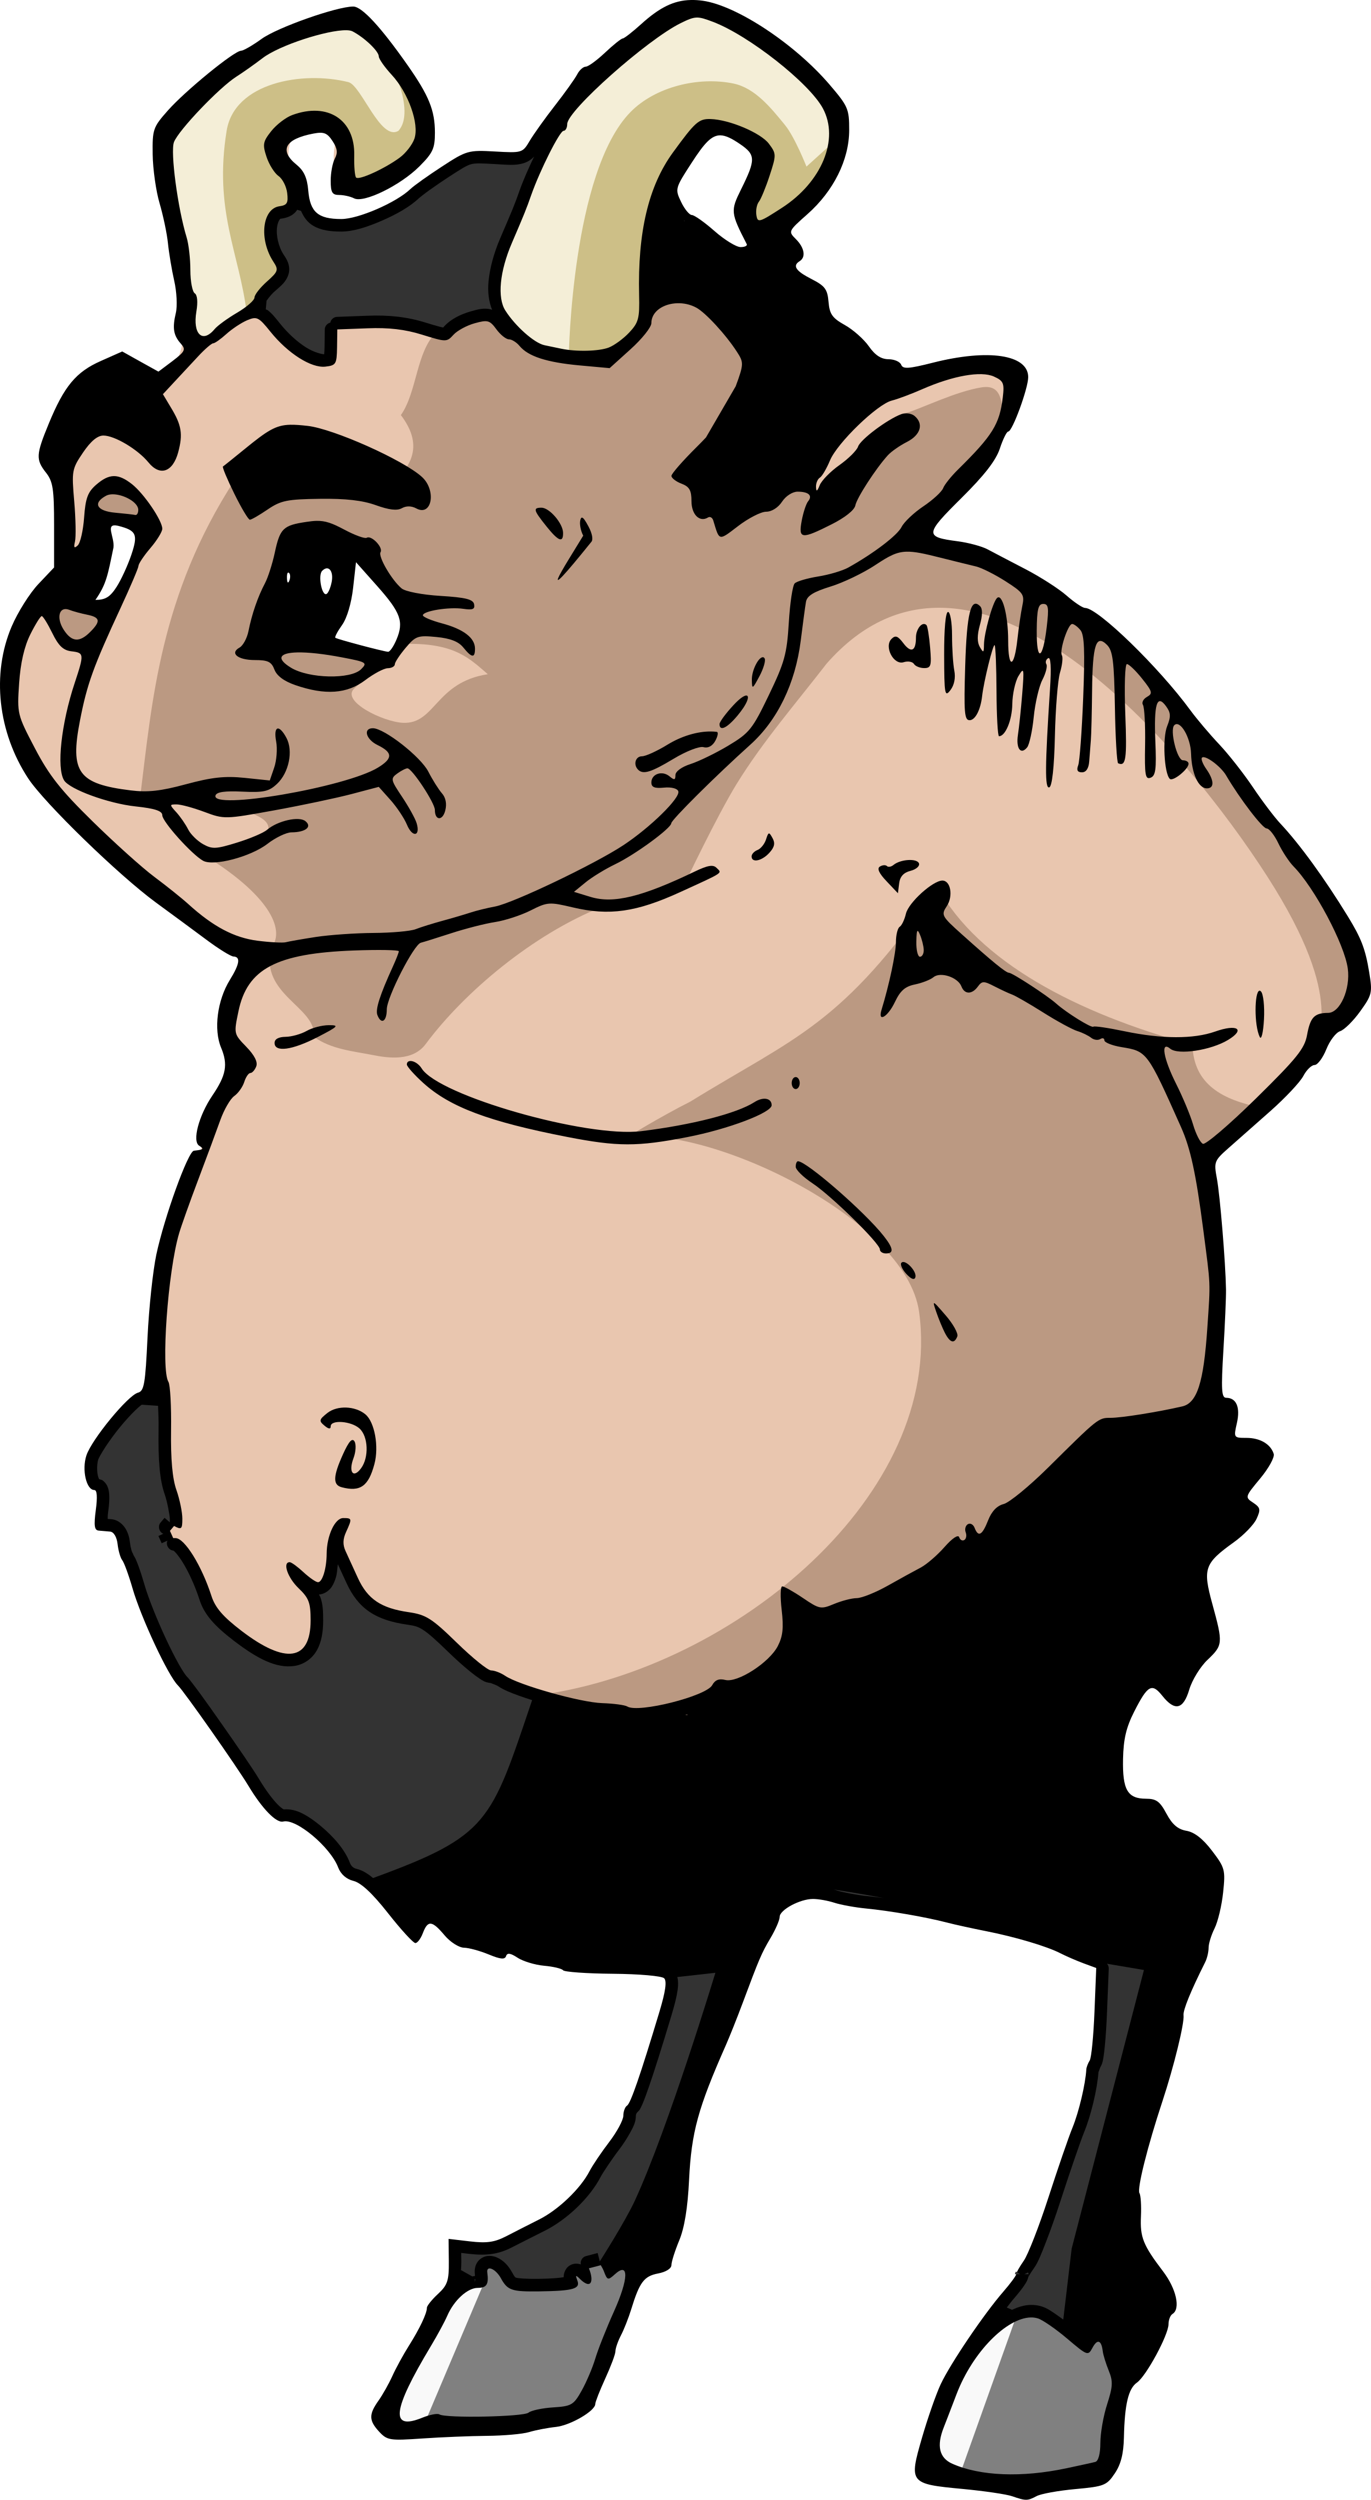 <?xml version="1.0" encoding="UTF-8" standalone="no"?>
<!-- Created with Inkscape (http://www.inkscape.org/) -->

<svg
   xmlns:dc="http://purl.org/dc/elements/1.1/"
   xmlns:cc="http://creativecommons.org/ns#"
   xmlns:rdf="http://www.w3.org/1999/02/22-rdf-syntax-ns#"
   xmlns:svg="http://www.w3.org/2000/svg"
   xmlns="http://www.w3.org/2000/svg"
   xmlns:sodipodi="http://sodipodi.sourceforge.net/DTD/sodipodi-0.dtd"
   xmlns:inkscape="http://www.inkscape.org/namespaces/inkscape"
   width="342.001"
   height="623.48"
   id="svg2"
   version="1.1"
   inkscape:version="0.47 r22583"
   sodipodi:docname="faun.svg">
  <title
     id="title4182">faun</title>
  <defs
     id="defs4">
    <inkscape:perspective
       sodipodi:type="inkscape:persp3d"
       inkscape:vp_x="0 : 526.18109 : 1"
       inkscape:vp_y="0 : 1000 : 0"
       inkscape:vp_z="744.09448 : 526.18109 : 1"
       inkscape:persp3d-origin="372.04724 : 350.78739 : 1"
       id="perspective10" />
    <inkscape:perspective
       id="perspective2899"
       inkscape:persp3d-origin="0.5 : 0.33333333 : 1"
       inkscape:vp_z="1 : 0.5 : 1"
       inkscape:vp_y="0 : 1000 : 0"
       inkscape:vp_x="0 : 0.5 : 1"
       sodipodi:type="inkscape:persp3d" />
    <inkscape:perspective
       id="perspective2970"
       inkscape:persp3d-origin="0.5 : 0.33333333 : 1"
       inkscape:vp_z="1 : 0.5 : 1"
       inkscape:vp_y="0 : 1000 : 0"
       inkscape:vp_x="0 : 0.5 : 1"
       sodipodi:type="inkscape:persp3d" />
    <inkscape:perspective
       id="perspective3168"
       inkscape:persp3d-origin="0.5 : 0.33333333 : 1"
       inkscape:vp_z="1 : 0.5 : 1"
       inkscape:vp_y="0 : 1000 : 0"
       inkscape:vp_x="0 : 0.5 : 1"
       sodipodi:type="inkscape:persp3d" />
    <inkscape:perspective
       id="perspective3239"
       inkscape:persp3d-origin="0.5 : 0.33333333 : 1"
       inkscape:vp_z="1 : 0.5 : 1"
       inkscape:vp_y="0 : 1000 : 0"
       inkscape:vp_x="0 : 0.5 : 1"
       sodipodi:type="inkscape:persp3d" />
  </defs>
  <sodipodi:namedview
     id="base"
     pagecolor="#ffffff"
     bordercolor="#666666"
     borderopacity="1.0"
     inkscape:pageopacity="0.0"
     inkscape:pageshadow="2"
     inkscape:zoom="1.0581419"
     inkscape:cx="-122.07292"
     inkscape:cy="386.46954"
     inkscape:document-units="px"
     inkscape:current-layer="layer1"
     showgrid="false"
     inkscape:window-width="1920"
     inkscape:window-height="1152"
     inkscape:window-x="0"
     inkscape:window-y="0"
     inkscape:window-maximized="1" />
  <g
     inkscape:label="1. r  teg"
     inkscape:groupmode="layer"
     id="layer1"
     transform="translate(-78.822,-221.527)">
    <path
       style="fill:#e9c6af;fill-opacity:1;stroke:none"
       d="m 252.25,223.156 c -18.815,5.054 -31.544,21.939 -42.249,37.028 -16.19,-2.278 -26.776,10.704 -40.828,16.297 -16.302,9.262 -28.464,-32.37 -6.479,-20.604 -6.152,26.906 34.937,5.439 19.819,-11.834 -7.496,-25.433 -32.352,-18.809 -47.81,-4.975 -20.919,8.882 -16.357,29.776 -11.754,47.544 3.537,11.15 4.018,38.807 -13.762,24.107 -28.369,8.476 -10.502,37.046 -17.4,55.762 -17.124,15.116 -13.425,43.676 3.538,57.522 9.959,16.665 36.755,25.627 46.947,38.738 -7.333,8.071 -5.376,17.135 -3.87,24.298 -5.71,9.143 -8.463,21.046 -14.064,30.794 -6.53,15.935 -6.041,33.533 -8.815,50.05 -17.581,22.162 11.724,66.972 28.676,86.512 70.658,18.844 146.658,-10.304 214.242,-20.459 4.525,-17.916 1.922,-24.371 19.219,-54.157 6.9,-17.484 4.985,-66.501 2.484,-66.648 -4.817,-3.212 26.418,-25.193 38.417,-43.163 0.476,-19.643 -16.685,-33.683 -26.652,-49.083 -17.927,-22.917 -36.58,-46.835 -63.838,-59.046 -14.766,-1.466 -28.872,-5.089 -8.889,-19.022 11.021,-9.755 23.844,-38.497 -2.9,-30.053 -19.263,6.683 -39.345,-15.832 -44.048,-30.626 2.283,-13.459 28.217,-30.099 8.108,-42.607 -8.268,-6.959 -16.818,-15.14 -28.094,-16.375 z m 6.844,31.094 c 15.499,2.992 5.721,23.602 8.65,32.383 -20.383,-0.336 -34.245,-25.994 -8.65,-32.383 l 0,-5e-5 z"
       id="path3256"
       sodipodi:nodetypes="cccccccccccccccccccccccccccccc" />
    <path
       style="opacity:0.294;fill:#502d16;fill-opacity:1;stroke:none"
       d="m 169.688,72.219 c -7.19,5.961 -15.229,13.596 -21.219,17.156 -10.438,1.275 -15.312,-4.659 -25.75,-11.094 -1.652,3.335 -10.64,1.444 -13.969,4.688 -4.937,4.81 -4.708,14.821 -8.75,20.562 5.299,6.998 3.011,11.828 -1.031,16.156 l -40.406,0 C 39.876,148.476 37.944,174.959 35,198.5 c 9.546,-1.714 16.831,1.146 24.594,3 4.334,2.036 10.943,3.215 5.031,9.094 L 51.5,213.625 c 16.841,10.552 19.437,18.874 16.156,22.719 -3.008,11.81 11.454,14.822 10.625,22.219 4.221,3.161 10.032,3.641 14.625,4.562 4.081,0.819 10.07,1.601 13.281,-2.719 9.722,-13.08 26.814,-27.33 43.812,-34.156 11.983,-3.884 14.894,-4.154 20.688,-5.562 0,0 8.142,-17.176 13.125,-25.25 6.528,-10.579 14.763,-20.047 22.375,-29.906 37,-42.092 89.713,21.528 110,53.156 20.287,31.628 11.404,40.044 12.312,43.594 4.006,-4.434 7.982,-8.925 11.25,-13.844 1.798,-9.307 -4.619,-17.956 -9.219,-25.531 -16.478,-23.007 -34.015,-45.851 -54.219,-65.656 -10.637,-7.328 -21.511,-15.313 -33.844,-19.812 -3.255,-1.701 -11.241,-0.592 -10.438,-5.938 1.585,-2.009 3.24,-4.016 4.906,-6.031 l -4.438,2.719 8.969,-7.719 8.969,-15.812 c -0.692,-3.871 -0.189,-8.936 -5.656,-8.031 -6.493,1.075 -14.198,4.957 -18.688,6.375 -3.261,1.03 -15.9,14.831 -22.625,22.344 -0.396,-1.879 -0.665,-3.82 -0.969,-5.656 l -19.688,9.094 -11.094,-13.125 C 182.85,108.728 183.745,97.704 188.875,88.375 183.079,82.787 182.661,75.414 169.688,72.219 z M 27.812,121.5 c -2.451,0.11 -5.326,2.06 -5.125,4.75 0.563,2.761 3.879,3.195 6.188,3.562 2.101,0.096 4.476,0.916 6.438,-0.156 2.075,-1.689 0.838,-4.909 -1.156,-6.125 C 32.336,122.215 30.068,121.43 27.812,121.5 z m -11.906,28.656 c -2.845,0.274 -3.605,3.917 -2.469,6.125 1.042,2.585 3.289,5.647 6.469,5.031 2.779,-0.702 4.903,-3.086 6.25,-5.5 0.76,-2.318 -1.766,-3.929 -3.75,-4.25 -2.14,-0.513 -4.276,-1.372 -6.5,-1.406 z M 101.5,160.594 c 12.17,-0.2 15.832,3.855 20.188,7.562 -13.132,2.02 -13.059,12.512 -21.188,12.125 -4.942,-0.235 -15.545,-5.403 -12.125,-8.562 l 6.562,-6.062 6.562,-5.062 z m 132.344,60.625 c -23.84,34.717 -35.509,37.395 -61.625,53.531 -7.252,3.635 -16.156,9.094 -16.156,9.094 19.164,-3.863 70.008,19.642 73.219,43.438 6.108,45.27 -45.723,88.608 -94.438,95.438 l 26.25,7.594 30.812,-12.625 66.688,-39.406 -2.438,-4.438 19.375,-17.281 L 301,351 304.531,320.188 300.5,289.906 314.656,276.25 c -9.626,-1.875 -16.933,-5.748 -17.188,-15.656 -29.003,-7.887 -53.423,-20.745 -63.625,-39.375 z"
       transform="translate(78.822,221.527)"
       id="path3277"
       sodipodi:nodetypes="cccscccccccccssccscsccccccccccssccccccccccccccccccccsccccccscccccccccccc" />
    <path
       style="fill:#ffffff;fill-opacity:1;stroke:none"
       d="m 150.513,356.872 -5.051,25.254 28.789,4.041 8.081,-7.576 -14.142,-19.698 -17.678,-2.02 z"
       id="path3268" />
    <path
       style="fill:#ffffff;fill-opacity:1;stroke:none"
       d="m 103.036,350.306 13.637,3.03 -9.596,18.688 -9.596,0.505 -3.536,-5.051 9.091,-17.173 z"
       id="path3270" />
    <path
       id="path3274"
       style="fill:#f4eed7;fill-opacity:1;stroke:none"
       d="m 162.704,227.808 c -15.789,2.7 -29.48,13.121 -39.522,25.191 -4.981,7.181 -1.263,16.727 -0.126,24.622 2.335,8.983 1.386,19.121 4.64,27.842 4.404,2.837 8.451,-3.574 11.909,-5.647 4.347,-4.071 12.171,-10.037 7.474,-16.64 -1.656,-4.058 -0.189,-8.56 4.072,-10.038 4.248,-6.086 -8.109,-11.626 -3.441,-17.804 3.898,-4.824 14.559,-7.159 16.762,0.316 2.089,3.493 -0.946,11.538 5.366,11.112 7.352,-2.047 16.384,-8.392 13.164,-17.173 -3.164,-7.962 -7.886,-16.268 -15.184,-21.024 -1.598,-0.717 -3.378,-0.941 -5.114,-0.758 z m 89.272,-2.873 c -11.431,3.438 -19.695,13.199 -28.265,20.988 -9.157,9.604 -13.045,22.899 -18.173,34.855 -3.24,7.293 -5.743,17.184 1.518,23.107 6.054,7.446 17.007,7.4 25.38,4.893 9.509,-4.996 6.729,-17.153 8.291,-25.91 0.81,-10.945 5.12,-22.812 14.059,-29.553 5.208,-1.235 11.091,1.883 14.805,5.461 2.47,6.07 -5.809,12.038 -2.809,17.993 4.976,2.411 9.376,-3.896 12.911,-6.629 8.559,-6.662 9.663,-20.759 1.042,-27.842 -8.023,-7.183 -16.831,-15.156 -27.716,-17.394 -0.347,0.011 -0.696,-0.022 -1.042,0.032 z" />
    <path
       style="opacity:0.467;fill:#a0892c;fill-opacity:1;stroke:none"
       d="m 220.714,310.219 c 0,0 0.768,-45.783 15.357,-60.714 6.217,-6.363 17.002,-8.941 25.714,-7.143 5.39,1.113 9.375,6.095 12.857,10.357 2.459,3.01 5.357,10.357 5.357,10.357 l 7.5,-6.786 c 1.205,10.57 -7.586,17.373 -17.857,21.786 L 265.357,274.862 270,260.219 c -2.634,-2.923 -5.55,-5.733 -12.857,-6.786 -5.293,4.025 -11.526,6.639 -13.214,16.071 -5.841,13.508 -3.239,22.191 -2.857,32.143 l -11.071,10 -9.286,-1.429 z"
       id="path4065"
       sodipodi:nodetypes="ccsscccccccccc" />
    <path
       style="opacity:0.467;fill:#a0892c;fill-opacity:1;stroke:none"
       d="m 140.357,299.505 c -1.865,-14.921 -8.226,-25.345 -5,-45.357 1.944,-12.057 18.948,-14.976 30.357,-12.143 3.261,0.81 8.039,14.858 12.5,12.143 4.453,-4.802 -2.109,-18.929 -4.643,-18.929 l 13.214,20 -16.071,12.857 -6.071,-1.071 -0.714,-12.143 -7.5,-3.571 -7.857,5.357 3.929,10.357 1.071,8.571 -5.714,2.143 1.786,10.714 2.143,1.071 -11.429,10 z"
       id="path4067"
       sodipodi:nodetypes="csscccccccccccccc" />
    <path
       style="fill:#808080;fill-opacity:1;stroke:none"
       d="m 228.084,784.906 c -2.093,0.22 -4.56,1.488 -3.705,4.018 -2.648,-0.243 -4.035,3.083 -6.897,2.165 -3.638,-0.519 -8.502,1.398 -11.273,-1.052 -1.324,-2.281 -5.269,-6.066 -6.852,-1.872 -0.19,3.178 -3.812,2.085 -5.357,4.219 -7.211,7.993 -11.821,18.024 -16.257,27.744 -1.692,2.854 -0.255,8.193 3.869,6.944 8.299,-2.798 17.421,-0.313 26.004,-1.674 4.381,-1.148 8.965,-1.345 13.304,-2.455 6.1,-4.245 7.359,-12.429 10.408,-18.765 1.519,-5.484 5.348,-10.74 4.927,-16.525 -0.854,-2.711 -4.305,-0.828 -5.335,-0.156 0.038,-1.486 -1.333,-2.814 -2.835,-2.589 z"
       id="path4084" />
    <path
       style="fill:#808080;fill-opacity:1;stroke:none"
       d="m 335.428,798.098 c -7.778,1.257 -13.344,8.269 -16.998,14.766 -2.704,6.438 -6.822,13.103 -6.283,20.279 1.697,5.455 8.775,5.743 13.46,6.696 9.319,0.824 18.9,-0.562 27.798,-3.084 2.273,-2.933 1.082,-7.606 2.403,-11.135 1.392,-5.52 2.77,-11.341 0.141,-16.768 -0.061,-2.686 -3.148,-6.081 -5.341,-3.277 -1.534,1.991 -3.719,-2.072 -5.446,-2.701 -2.904,-2.065 -5.917,-4.925 -9.732,-4.777 z"
       id="path4086" />
    <path
       style="fill:#f9f9f9;fill-opacity:1;stroke:none"
       d="m 193.571,791.648 -18.929,33.929 c 5.546,3.412 3.248,1.413 9.643,1.429 L 200,789.862 l -6.429,1.786 z"
       id="path4088"
       sodipodi:nodetypes="ccccc" />
    <path
       style="fill:#f9f9f9;fill-opacity:1;stroke:none"
       d="M 325.714,801.648 315,817.719 l -4.286,18.929 7.143,3.214 14.643,-41.071 -6.786,2.857 z"
       id="path4090"
       sodipodi:nodetypes="cccccc" />
    <path
       style="fill:#000000"
       d="m 251.125,221.531 c -4.218,0.089 -7.782,1.869 -12.312,5.969 -2.2,1.991 -4.283,3.612 -4.656,3.625 -0.373,0.013 -2.365,1.606 -4.406,3.531 -2.041,1.925 -4.195,3.5 -4.812,3.5 -0.618,0 -1.582,0.849 -2.125,1.906 -0.543,1.058 -3.03,4.545 -5.531,7.75 -2.502,3.205 -5.361,7.21 -6.344,8.875 -1.756,2.977 -1.899,3.007 -8.656,2.625 -6.638,-0.375 -7.08,-0.237 -13.156,3.719 -3.46,2.253 -7.036,4.792 -7.938,5.656 -3.491,3.35 -12.97,7.469 -17.219,7.469 -5.807,0 -7.792,-1.722 -8.25,-7.094 -0.275,-3.223 -1.084,-4.953 -2.906,-6.438 -4.438,-3.616 -2.903,-6.44 4.188,-7.781 2.619,-0.496 3.442,-0.168 4.781,1.875 1.206,1.841 1.331,2.94 0.562,4.375 -0.566,1.058 -1.031,3.539 -1.031,5.5 0,2.937 0.392,3.562 2.094,3.562 1.136,0 2.824,0.372 3.75,0.844 2.424,1.234 11.542,-3.23 16.281,-7.969 3.364,-3.364 3.875,-4.476 3.875,-8.406 0,-5.571 -1.487,-9.24 -6.844,-16.875 -6.676,-9.515 -11.371,-14.594 -13.531,-14.594 -4.121,0 -18.932,5.229 -22.844,8.062 -2.232,1.617 -4.551,2.957 -5.156,2.969 -1.699,0.033 -13.858,9.953 -18.219,14.875 -3.727,4.206 -3.896,4.699 -3.812,11 0.048,3.628 0.821,9.103 1.719,12.156 0.898,3.053 1.845,7.553 2.094,10 0.249,2.447 0.947,6.638 1.562,9.344 0.616,2.706 0.808,6.306 0.406,8 -0.898,3.785 -0.614,5.601 1.25,7.688 1.276,1.428 1.055,1.935 -2.062,4.312 l -3.531,2.656 -4.5,-2.5 -4.531,-2.531 -5.344,2.375 C 97.795,314.293 94.851,317.817 91,327.156 c -3.207,7.777 -3.285,8.979 -0.688,12.281 1.713,2.178 2,4.058 2,13.094 l 0,10.531 -3.906,4.125 c -2.157,2.267 -5.172,7.059 -6.688,10.625 -5.02,11.811 -3.436,26.303 4.125,37.844 4.012,6.124 22.614,24.198 31.906,31 3.757,2.75 9.377,6.878 12.469,9.188 3.092,2.31 6.156,4.222 6.844,4.25 1.82,0.074 1.556,1.86 -0.906,5.844 -3.133,5.07 -4.073,12.361 -2.188,16.875 1.766,4.227 1.272,6.885 -2.156,11.938 -3.402,5.013 -5.088,11.406 -3.312,12.531 1.285,0.814 1.11,0.985 -1.312,1.25 -1.459,0.16 -7.381,16.557 -9.375,25.938 -0.841,3.959 -1.839,13.2 -2.188,20.562 -0.55,11.632 -0.842,13.443 -2.375,13.844 -2.506,0.655 -11.559,11.67 -12.875,15.656 -1.179,3.573 -0.024,8.625 1.969,8.625 0.693,0 0.809,1.73 0.375,5 -0.514,3.878 -0.351,5.035 0.719,5.125 0.758,0.063 2.05,0.176 2.875,0.25 0.884,0.079 1.644,1.358 1.844,3.125 0.186,1.65 0.707,3.45 1.156,4 0.449,0.55 1.611,3.7 2.562,7 2.123,7.361 8.917,21.883 11.344,24.25 1.541,1.503 14.727,20.292 17.594,25.062 3.433,5.713 6.951,9.321 8.656,8.875 3.188,-0.834 11.769,6.342 13.719,11.469 0.635,1.671 2.045,2.915 3.812,3.344 1.888,0.457 4.741,3.114 8.656,8.094 3.205,4.077 6.26,7.406 6.781,7.406 0.521,0 1.352,-1.125 1.875,-2.5 1.24,-3.26 2.281,-3.152 5.406,0.562 1.429,1.699 3.588,3.068 4.844,3.094 1.245,0.026 4.03,0.796 6.188,1.688 2.924,1.208 4.013,1.304 4.312,0.406 0.293,-0.878 1.077,-0.772 2.875,0.406 1.356,0.889 4.337,1.794 6.625,2 2.288,0.206 4.417,0.708 4.719,1.125 0.302,0.417 5.874,0.822 12.375,0.875 6.645,0.054 12.264,0.546 12.844,1.125 0.708,0.708 0.331,3.33 -1.188,8.375 -4.755,15.803 -7.179,22.829 -8.062,23.375 -0.507,0.313 -0.938,1.468 -0.938,2.531 0,1.063 -1.582,4.01 -3.531,6.562 -1.949,2.553 -4.155,5.828 -4.906,7.281 -2.249,4.349 -7.773,9.63 -12.562,12.031 -2.475,1.241 -6.173,3.135 -8.219,4.188 -2.914,1.499 -4.851,1.773 -9.031,1.281 l -5.344,-0.625 0.062,5.594 c 0.048,4.865 -0.331,5.941 -2.719,8.156 -1.512,1.403 -2.75,2.946 -2.75,3.438 0,1.405 -1.781,5.173 -4.531,9.531 -1.388,2.2 -3.225,5.575 -4.094,7.5 -0.869,1.925 -2.432,4.696 -3.469,6.156 -2.422,3.41 -2.391,4.949 0.219,7.75 1.985,2.13 2.667,2.211 10.75,1.656 4.747,-0.326 12,-0.62 16.125,-0.656 4.125,-0.036 8.85,-0.443 10.5,-0.938 1.65,-0.495 4.657,-1.073 6.656,-1.281 3.617,-0.377 9.844,-3.999 9.844,-5.719 0,-0.496 1.125,-3.369 2.5,-6.375 1.375,-3.006 2.528,-6.059 2.531,-6.781 0.003,-0.723 0.614,-2.509 1.375,-3.969 0.761,-1.459 1.914,-4.384 2.562,-6.5 2.085,-6.801 3.215,-8.28 6.719,-8.938 1.966,-0.369 3.312,-1.238 3.312,-2.094 0,-0.799 0.871,-3.548 1.938,-6.125 1.316,-3.18 2.121,-8.062 2.469,-15.188 0.577,-11.823 2.228,-17.828 9.156,-33.5 0.973,-2.2 2.852,-6.925 4.188,-10.5 4.169,-11.161 4.69,-12.412 7,-16.312 1.238,-2.09 2.25,-4.439 2.25,-5.219 0,-1.748 5.065,-4.469 8.312,-4.469 1.32,0 3.718,0.416 5.312,0.938 1.595,0.522 5.125,1.169 7.875,1.438 6.057,0.591 14.977,2.147 20.188,3.5 2.112,0.548 6.513,1.505 9.812,2.156 7.278,1.436 15.119,3.769 18.5,5.5 1.375,0.704 3.978,1.841 5.75,2.5 l 3.219,1.188 -0.438,10.906 c -0.237,6.006 -0.767,11.485 -1.188,12.156 -0.421,0.672 -0.812,1.669 -0.844,2.219 -0.213,3.692 -1.875,10.689 -3.438,14.5 -1.015,2.475 -3.715,10.35 -6.031,17.5 -2.316,7.15 -5.082,14.229 -6.125,15.719 -1.044,1.49 -1.906,3.007 -1.906,3.375 0,0.368 -1.462,2.347 -3.25,4.406 -4.806,5.536 -13.144,17.857 -15.562,23 -1.164,2.475 -3.268,8.501 -4.688,13.406 -3.275,11.317 -3.106,11.503 10.188,12.75 5.412,0.508 10.938,1.332 12.312,1.812 3.403,1.189 3.841,1.175 6.094,-0.031 1.079,-0.577 5.429,-1.365 9.656,-1.75 7.199,-0.656 7.826,-0.908 9.844,-3.906 1.529,-2.271 2.186,-4.857 2.281,-8.969 0.192,-8.329 1.116,-12.193 3.25,-13.688 2.322,-1.626 7.875,-11.907 7.875,-14.562 0,-1.078 0.45,-2.223 1,-2.562 2.052,-1.268 0.943,-6.272 -2.344,-10.594 -5.007,-6.584 -5.771,-8.502 -5.531,-13.75 0.12,-2.637 -0.045,-5.248 -0.375,-5.781 -0.649,-1.05 2.022,-11.696 5.719,-22.875 2.861,-8.652 5.522,-19.496 5.281,-21.5 -0.154,-1.277 1.786,-6.024 5.406,-13.25 0.478,-0.955 0.844,-2.571 0.844,-3.594 0,-1.023 0.675,-3.19 1.5,-4.844 0.825,-1.654 1.785,-5.685 2.125,-8.938 0.588,-5.622 0.468,-6.146 -2.781,-10.406 -2.302,-3.018 -4.388,-4.625 -6.375,-4.969 -2.126,-0.367 -3.527,-1.556 -4.969,-4.25 -1.655,-3.093 -2.537,-3.748 -5.125,-3.75 -4.602,-0.004 -5.878,-2.236 -5.719,-9.906 0.103,-4.962 0.79,-7.891 2.781,-11.812 3.375,-6.646 4.415,-7.219 7.031,-3.938 3.126,3.921 5.234,3.416 6.719,-1.594 0.693,-2.337 2.727,-5.66 4.531,-7.375 3.866,-3.675 3.917,-4.101 1.219,-13.938 -2.433,-8.868 -2.005,-10.115 5.406,-15.438 2.425,-1.742 4.959,-4.352 5.625,-5.812 1.063,-2.334 0.953,-2.817 -0.875,-4.031 -2.052,-1.363 -2.014,-1.462 1.781,-6.031 2.116,-2.548 3.633,-5.3 3.375,-6.125 -0.765,-2.45 -3.398,-4 -6.812,-4 -3.18,0 -3.207,-0.03 -2.375,-3.719 0.883,-3.914 -0.132,-6.281 -2.688,-6.281 -1.151,0 -1.27,-2.039 -0.688,-11.75 0.388,-6.463 0.69,-13.325 0.656,-15.25 -0.121,-6.903 -1.497,-23.518 -2.281,-27.719 -0.764,-4.091 -0.642,-4.427 2.875,-7.531 2.025,-1.787 6.741,-5.95 10.469,-9.25 3.728,-3.3 7.428,-7.237 8.219,-8.75 0.79,-1.512 2.061,-2.75 2.812,-2.75 0.751,0 2.075,-1.782 2.938,-3.938 0.863,-2.156 2.402,-4.171 3.438,-4.5 1.036,-0.329 3.281,-2.544 5,-4.938 2.961,-4.123 3.09,-4.654 2.25,-9.75 -0.96,-5.824 -1.949,-8.433 -5.344,-13.969 -5.836,-9.518 -12.039,-18.042 -16.844,-23.156 -1.424,-1.516 -4.486,-5.551 -6.781,-8.969 -2.295,-3.418 -6.085,-8.259 -8.438,-10.75 -2.353,-2.491 -5.608,-6.331 -7.219,-8.531 -7.853,-10.725 -23.064,-25.5 -26.25,-25.5 -0.612,0 -2.691,-1.395 -4.625,-3.094 -1.934,-1.698 -6.559,-4.664 -10.281,-6.594 -3.722,-1.93 -7.945,-4.136 -9.375,-4.906 -1.43,-0.771 -4.805,-1.68 -7.5,-2.031 -8.273,-1.08 -8.202,-1.723 0.906,-10.75 5.827,-5.775 8.638,-9.416 9.625,-12.406 0.768,-2.326 1.708,-4.219 2.094,-4.219 1.025,0 4.969,-10.769 4.969,-13.562 0,-5.611 -9.918,-7.118 -23.812,-3.594 -6.042,1.532 -7.446,1.619 -7.875,0.5 -0.287,-0.747 -1.703,-1.365 -3.156,-1.375 -1.834,-0.012 -3.342,-0.981 -4.906,-3.219 -1.24,-1.774 -3.94,-4.163 -6,-5.312 -3.125,-1.743 -3.803,-2.712 -4.062,-5.781 -0.266,-3.147 -0.88,-3.968 -4.25,-5.688 -3.95,-2.015 -4.803,-3.316 -2.938,-4.469 1.583,-0.978 1.191,-3.34 -0.938,-5.469 -1.945,-1.945 -1.938,-1.989 2.875,-6.25 6.513,-5.766 10.393,-13.557 10.406,-20.938 0.01,-5.314 -0.285,-5.972 -4.875,-11.344 -8.667,-10.145 -23.144,-19.73 -31.625,-20.938 -1.067,-0.152 -2.058,-0.208 -3.031,-0.188 l 0,-5e-5 z m 1.438,4.375 c 1.066,-0.042 2.153,0.329 4.094,1.062 8.927,3.375 24.042,15.267 27.438,21.594 4.129,7.693 -0.257,18.348 -10.188,24.781 -5.759,3.73 -6.097,3.827 -6.406,1.812 -0.18,-1.169 0.106,-2.655 0.625,-3.312 0.519,-0.657 1.726,-3.585 2.688,-6.531 1.693,-5.187 1.675,-5.443 -0.188,-7.938 -2.014,-2.697 -9.859,-6.024 -14.562,-6.156 -2.945,-0.083 -3.842,0.752 -9.375,8.344 -6.091,8.357 -8.817,19.845 -8.438,35.594 0.139,5.761 -0.131,6.82 -2.469,9.312 -1.451,1.547 -3.768,3.234 -5.125,3.75 -2.474,0.94 -8.1,1.073 -11.844,0.281 -1.1,-0.233 -2.981,-0.619 -4.188,-0.875 -2.528,-0.537 -7.271,-4.754 -9.75,-8.656 -2.039,-3.209 -1.398,-9.771 1.625,-16.812 3.258,-7.588 3.568,-8.386 4.844,-12 2.208,-6.257 7.123,-16 8.062,-16 0.504,0 0.906,-0.762 0.906,-1.688 0,-3.335 19.951,-21.064 28.344,-25.188 1.796,-0.882 2.84,-1.333 3.906,-1.375 z m -87.375,3.156 c 0.681,0.009 1.215,0.102 1.562,0.281 2.951,1.517 6.562,4.953 6.562,6.25 0,0.607 1.451,2.684 3.219,4.594 4.175,4.513 6.938,12.291 5.656,15.969 -0.517,1.483 -2.168,3.59 -3.656,4.688 -3.754,2.767 -10.157,5.687 -10.875,4.969 -0.328,-0.328 -0.53,-2.808 -0.469,-5.531 0.201,-8.911 -6.594,-13.33 -15.469,-10.062 -1.595,0.587 -3.939,2.386 -5.219,4 -2.079,2.621 -2.218,3.315 -1.188,6.438 0.635,1.923 1.998,4.079 3,4.781 1.002,0.702 1.963,2.613 2.156,4.25 0.292,2.473 -0.023,3.01 -1.938,3.281 -4.31,0.611 -5.144,8.283 -1.5,13.844 1.328,2.027 1.209,2.412 -1.625,4.938 -1.688,1.504 -3.094,3.287 -3.094,3.969 0,0.682 -1.931,2.386 -4.312,3.781 -2.381,1.396 -4.914,3.237 -5.625,4.094 -3.038,3.661 -5.519,1.285 -4.562,-4.375 0.399,-2.362 0.249,-4.126 -0.406,-4.531 -0.589,-0.364 -1.094,-2.965 -1.094,-5.781 0,-2.816 -0.421,-6.498 -0.938,-8.188 -2.23,-7.293 -4.083,-21.312 -3.156,-23.75 1.116,-2.936 11.302,-13.619 15.594,-16.344 1.65,-1.048 4.575,-3.119 6.5,-4.594 4.229,-3.241 16.109,-7.031 20.875,-6.969 z m 93.375,26.219 c 1.34,0.034 2.854,0.808 4.875,2.188 3.912,2.67 3.931,3.859 0.25,11.281 -2.655,5.354 -2.618,5.838 1.406,13.656 0.212,0.412 -0.463,0.75 -1.531,0.75 -1.068,0 -4.001,-1.8 -6.5,-4 -2.499,-2.2 -5.044,-4 -5.656,-4 -0.612,0 -1.826,-1.474 -2.688,-3.281 -1.551,-3.252 -1.507,-3.373 2.781,-9.969 3.05,-4.691 4.83,-6.682 7.062,-6.625 z m -10.781,41.875 c 1.566,-0.043 3.205,0.284 4.719,1.094 2.325,1.245 7.413,6.775 10.156,11.031 1.671,2.591 1.767,2.989 -0.312,8.594 l -7.406,12.75 c -0.679,0.725 -1.402,1.473 -2.25,2.312 -3.502,3.465 -6.375,6.745 -6.375,7.281 0,0.537 1.125,1.415 2.5,1.938 1.994,0.758 2.5,1.65 2.5,4.375 0,3.351 2.046,5.347 4.125,4.062 0.504,-0.312 1.094,0.028 1.312,0.75 1.572,5.202 1.28,5.146 6.219,1.375 2.56,-1.955 5.686,-3.562 6.969,-3.562 1.385,0 2.996,-1.016 3.969,-2.5 0.932,-1.423 2.612,-2.5 3.875,-2.5 2.754,0 3.81,0.971 2.625,2.406 -0.496,0.601 -1.208,2.781 -1.594,4.844 -0.862,4.611 -0.068,4.691 7.5,0.875 3.296,-1.662 5.653,-3.528 5.875,-4.688 0.362,-1.888 5.128,-9.242 8.125,-12.531 0.825,-0.906 2.962,-2.403 4.75,-3.312 3.437,-1.748 4.24,-4.537 1.875,-6.5 -0.755,-0.627 -2.218,-0.815 -3.25,-0.438 -3.462,1.265 -10.226,6.328 -10.812,8.094 -0.32,0.961 -2.422,3.047 -4.656,4.625 -2.234,1.578 -4.433,3.828 -4.906,5 -0.655,1.623 -0.889,1.726 -0.938,0.438 -0.035,-0.93 0.41,-1.967 0.969,-2.312 0.558,-0.345 1.688,-2.288 2.531,-4.312 1.809,-4.342 11.785,-14.001 15.406,-14.906 1.391,-0.348 4.781,-1.602 7.531,-2.812 7.699,-3.389 14.723,-4.645 17.938,-3.188 2.397,1.087 2.648,1.636 2.219,5.219 -0.801,6.685 -2.539,9.475 -11.188,18 -1.678,1.654 -3.345,3.727 -3.688,4.625 -0.343,0.898 -2.567,2.939 -4.938,4.531 -2.371,1.592 -4.818,3.915 -5.438,5.156 -1.034,2.074 -6.983,6.608 -13.312,10.125 -1.418,0.788 -4.796,1.788 -7.5,2.219 -2.704,0.431 -5.327,1.202 -5.844,1.719 -0.516,0.516 -1.176,4.916 -1.469,9.781 -0.472,7.833 -1.044,9.898 -4.969,18.062 -4.107,8.544 -4.86,9.468 -10.125,12.625 -3.125,1.874 -7.375,3.933 -9.438,4.594 -2.197,0.704 -3.75,1.845 -3.75,2.75 0,1.254 -0.262,1.314 -1.469,0.312 -1.84,-1.527 -4.531,-0.616 -4.531,1.531 0,1.189 0.807,1.515 3.156,1.281 1.819,-0.181 3.321,0.209 3.562,0.906 0.563,1.626 -6.958,9.004 -13.719,13.469 -7.15,4.721 -27.519,14.449 -32,15.281 -1.925,0.358 -4.625,1.017 -6,1.469 -1.375,0.452 -4.525,1.391 -7,2.062 -2.475,0.671 -5.538,1.627 -6.812,2.125 -1.274,0.498 -5.999,0.91 -10.5,0.938 -4.501,0.028 -10.967,0.477 -14.375,1 -3.408,0.523 -6.783,1.118 -7.5,1.312 -0.717,0.195 -3.896,0.029 -7.062,-0.375 -5.841,-0.744 -11.073,-3.521 -17.25,-9.125 -1.65,-1.497 -5.475,-4.558 -8.5,-6.812 -3.025,-2.255 -9.95,-8.49 -15.406,-13.844 -7.967,-7.817 -10.8,-11.392 -14.375,-18.219 -4.393,-8.387 -4.454,-8.596 -3.938,-16.188 0.351,-5.153 1.288,-9.198 2.812,-12.25 1.252,-2.506 2.529,-4.557 2.844,-4.531 0.315,0.026 1.492,1.938 2.625,4.25 1.552,3.166 2.724,4.293 4.75,4.531 3.203,0.377 3.245,0.628 0.812,7.969 -3.336,10.066 -4.546,21.111 -2.625,24.219 1.395,2.257 11.062,5.777 17.812,6.5 4.921,0.527 6.688,1.133 6.688,2.219 0,1.587 7.41,9.829 10.188,11.344 2.617,1.427 11.851,-0.995 16.031,-4.219 2.03,-1.566 4.73,-2.867 6,-2.875 3.527,-0.023 5.21,-1.362 3.5,-2.781 -1.588,-1.318 -6.986,-0.102 -9.594,2.156 -0.887,0.768 -4.263,2.19 -7.5,3.188 -5.24,1.615 -6.153,1.675 -8.469,0.375 -1.43,-0.803 -3.112,-2.47 -3.719,-3.688 -0.607,-1.217 -1.907,-3.115 -2.906,-4.219 -1.758,-1.942 -1.781,-2 0.062,-2 1.048,2.8e-4 4.156,0.849 6.906,1.875 4.945,1.845 5.137,1.838 17.5,-0.406 6.875,-1.248 15.542,-3.08 19.25,-4.062 l 6.75,-1.781 2.906,3.25 c 1.607,1.8 3.463,4.59 4.125,6.188 1.359,3.281 3.433,2.931 2.406,-0.406 -0.366,-1.191 -2.022,-4.15 -3.656,-6.594 -2.8,-4.187 -2.872,-4.518 -1.188,-5.75 0.983,-0.719 2.144,-1.312 2.562,-1.312 1.146,0 6.844,8.642 6.844,10.375 0,2.691 1.927,2.782 2.594,0.125 0.418,-1.664 0.123,-3.179 -0.844,-4.281 -0.825,-0.94 -2.347,-3.358 -3.375,-5.375 -1.892,-3.712 -10.991,-10.844 -13.844,-10.844 -2.496,0 -1.726,2.783 1.156,4.188 3.841,1.873 3.877,3.326 0.125,5.625 -8.024,4.916 -41.853,10.704 -40.531,6.938 0.304,-0.866 2.37,-1.146 6.719,-0.938 5.344,0.256 6.621,-0.055 8.625,-1.938 2.965,-2.785 4.079,-8.227 2.344,-11.469 -1.866,-3.487 -3.292,-2.98 -2.562,0.906 0.342,1.825 0.113,4.772 -0.5,6.531 l -1.094,3.188 -6.312,-0.656 c -4.92,-0.504 -8.175,-0.138 -14.594,1.594 -6.334,1.709 -9.524,2.063 -13.812,1.531 -13.092,-1.622 -15.146,-4.469 -12.625,-17.438 1.768,-9.092 3.312,-13.386 10.125,-28.062 2.425,-5.225 4.447,-9.95 4.469,-10.5 0.021,-0.55 1.372,-2.565 3,-4.469 1.628,-1.904 2.938,-4.062 2.938,-4.781 0,-2.046 -4.578,-8.778 -7.562,-11.125 -3.451,-2.714 -5.665,-2.683 -8.906,0.125 -2.118,1.835 -2.687,3.333 -3.031,8.156 -0.232,3.252 -0.949,6.402 -1.594,7 -0.876,0.812 -1.053,0.561 -0.688,-0.969 0.269,-1.126 0.188,-5.626 -0.188,-10 -0.656,-7.643 -0.578,-8.103 2.188,-12.188 1.927,-2.847 3.619,-4.253 5.094,-4.25 2.806,0.005 8.586,3.454 11.25,6.719 2.863,3.508 6.066,2.415 7.406,-2.562 1.216,-4.515 0.841,-6.762 -1.812,-11.125 l -2,-3.344 2.875,-3.094 c 1.588,-1.703 4.25,-4.556 5.906,-6.344 1.656,-1.788 3.349,-3.25 3.75,-3.25 0.401,0 1.876,-1.041 3.281,-2.312 1.405,-1.271 3.735,-2.823 5.188,-3.438 2.432,-1.029 2.878,-0.808 5.812,2.844 4.363,5.429 10.187,9.123 13.719,8.719 2.632,-0.301 2.835,-0.627 2.906,-4.781 l 0.062,-4.5 7.531,-0.281 c 5.275,-0.207 9.328,0.256 13.625,1.594 5.98,1.861 6.154,1.864 7.812,0.031 0.933,-1.031 3.301,-2.324 5.281,-2.875 3.264,-0.908 3.775,-0.763 5.438,1.5 1.008,1.373 2.413,2.5 3.125,2.5 0.712,0 1.901,0.746 2.656,1.656 2.152,2.595 6.74,4.087 14.906,4.844 l 7.562,0.688 5.188,-4.688 c 2.869,-2.579 5.219,-5.521 5.219,-6.531 0,-2.938 3.023,-4.874 6.469,-4.969 l 0,5e-5 z m -96.562,30.312 c -3.644,0.076 -5.747,1.481 -11.406,6.094 -2.75,2.241 -5.157,4.178 -5.375,4.312 -0.218,0.134 1.047,3.164 2.812,6.75 1.765,3.586 3.518,6.531 3.906,6.531 0.388,0 2.376,-1.161 4.438,-2.562 3.301,-2.243 4.868,-2.547 13,-2.656 6.472,-0.087 10.663,0.392 14,1.594 3.289,1.185 5.285,1.412 6.469,0.75 1.108,-0.62 2.394,-0.596 3.625,0.062 3.892,2.083 5.045,-4.541 1.375,-7.875 -4.639,-4.214 -22.034,-11.987 -28.5,-12.719 -1.753,-0.198 -3.129,-0.307 -4.344,-0.281 z M 106.938,344.812 c 2.677,-0.013 6.375,1.972 6.375,3.875 0,0.811 -0.338,1.377 -0.75,1.281 -0.412,-0.096 -2.663,-0.352 -5,-0.562 -4.645,-0.418 -5.696,-2.406 -2.25,-4.25 0.451,-0.241 1.007,-0.341 1.625,-0.344 z m 106.969,3.344 c -2.167,0 -2.028,0.572 1.156,4.562 3.056,3.83 4.269,4.308 4.219,1.688 -0.045,-2.35 -3.398,-6.25 -5.375,-6.25 z M 224,350.625 c -0.198,-0.007 -0.336,0.243 -0.438,0.719 -0.2,0.934 0.138,2.637 0.75,3.781 -5.089,8.366 -12.219,19.252 2.062,1.5 0.405,-0.504 0.236,-1.925 -0.75,-3.781 -0.791,-1.49 -1.295,-2.208 -1.625,-2.219 z m -66.219,0.812 c -0.737,0.012 -1.539,0.114 -2.469,0.25 -5.861,0.859 -6.642,1.617 -7.938,7.656 -0.596,2.781 -1.701,6.242 -2.469,7.688 -1.752,3.299 -3.266,7.683 -4.094,11.875 -0.352,1.784 -1.36,3.644 -2.219,4.125 -2.543,1.423 -0.454,3.125 3.812,3.125 3.258,0 4.13,0.417 4.875,2.375 0.594,1.561 2.389,2.899 5.219,3.875 7.427,2.563 12.904,2.187 17.406,-1.219 2.16,-1.635 4.694,-2.985 5.656,-3 0.963,-0.015 1.75,-0.461 1.75,-0.969 0,-0.508 1.213,-2.341 2.688,-4.094 2.497,-2.968 3.026,-3.167 7.688,-2.719 3.502,0.337 5.513,1.135 6.719,2.625 2.117,2.614 2.906,2.689 2.906,0.281 0,-2.676 -2.847,-4.867 -8.25,-6.312 -2.605,-0.697 -4.75,-1.589 -4.75,-2 0,-1.088 6.528,-2.144 10.062,-1.625 2.369,0.348 2.954,0.111 2.719,-1.125 -0.235,-1.237 -2.05,-1.703 -8.375,-2.094 -4.664,-0.288 -8.776,-1.09 -9.719,-1.875 -2.459,-2.048 -5.91,-7.964 -5.25,-9.031 0.721,-1.166 -2.283,-4.307 -3.438,-3.594 -0.464,0.287 -3.002,-0.644 -5.656,-2.062 -2.991,-1.598 -4.664,-2.193 -6.875,-2.156 z m -49.562,1.219 c 4.663,1.17 5.092,2.148 3.344,7.312 -0.874,2.582 -2.511,6.157 -3.656,7.938 -1.628,2.532 -2.786,3.24 -5.281,3.25 2.747,-3.979 3.04,-6.024 4.501,-13.062 0.324,-2.71 -2.267,-6.162 1.092,-5.438 z m 196.75,6.469 c 1.992,-0.052 4.412,0.477 8.344,1.469 3.575,0.901 7.625,1.89 9,2.219 1.375,0.329 4.687,1.989 7.344,3.688 4.444,2.84 4.779,3.338 4.188,6.125 -0.354,1.666 -0.899,5.409 -1.219,8.312 -0.809,7.353 -2.312,7.575 -2.312,0.344 0,-6.372 -1.522,-12.05 -2.844,-10.531 -1.102,1.266 -3.151,8.646 -3.188,11.531 -0.027,2.098 -0.136,2.162 -1.031,0.625 -0.691,-1.186 -0.698,-2.941 0,-5.469 0.671,-2.432 0.703,-4.079 0.062,-4.719 -2.316,-2.316 -3.314,1.681 -3.719,14.906 -0.354,11.573 -0.192,13.531 1.094,13.531 1.41,0 2.739,-2.57 3.125,-6 0.413,-3.667 2.739,-13.104 3.125,-12.719 0.235,0.235 0.441,5.429 0.469,11.562 0.028,6.134 0.308,11.156 0.625,11.156 1.591,0 3.253,-3.997 3.312,-8 0.037,-2.475 0.713,-5.625 1.531,-7 1.387,-2.33 1.464,-2.023 0.938,4.5 -0.31,3.85 -0.793,8.412 -1.062,10.156 -0.527,3.414 0.726,5.108 2.312,3.094 0.537,-0.681 1.281,-4.08 1.625,-7.531 0.344,-3.451 1.302,-7.629 2.156,-9.281 0.854,-1.652 1.306,-3.41 1,-3.906 -0.306,-0.496 -0.113,-1.16 0.438,-1.5 0.654,-0.404 0.821,2.239 0.469,7.656 -1.256,19.322 -1.298,24.933 -0.188,24.562 0.704,-0.235 1.225,-4.868 1.406,-12.812 0.156,-6.843 0.723,-13.978 1.281,-15.844 0.558,-1.866 0.767,-3.768 0.469,-4.25 -0.694,-1.123 1.502,-7.844 2.562,-7.844 0.44,0 1.361,0.686 2.062,1.531 0.972,1.171 1.14,5.184 0.688,16.781 -0.327,8.375 -0.884,15.983 -1.25,16.938 -0.462,1.203 -0.177,1.75 0.938,1.75 1.039,0 1.687,-0.972 1.812,-2.75 0.107,-1.512 0.289,-3.875 0.406,-5.25 0.117,-1.375 0.254,-7 0.312,-12.5 0.122,-11.35 0.99,-14.009 3.719,-11.281 1.438,1.438 1.772,4.002 1.969,15.5 0.13,7.577 0.495,13.894 0.812,14.031 1.951,0.846 2.214,-1.005 1.781,-12.25 -0.268,-6.947 -0.086,-12.5 0.406,-12.5 0.487,2e-5 2.189,1.629 3.781,3.625 2.583,3.237 2.705,3.731 1.219,4.562 -0.917,0.513 -1.367,1.405 -1,2 0.367,0.595 0.619,5.08 0.531,9.938 -0.138,7.587 0.05,8.727 1.375,8.219 1.26,-0.484 1.473,-2.103 1.188,-8.938 -0.394,-9.423 0.376,-12.025 2.656,-8.906 1.183,1.617 1.256,2.549 0.281,5 -1.184,2.978 -0.747,11.722 0.656,13.125 0.764,0.764 4.688,-2.406 4.688,-3.781 0,-0.465 -0.63,-0.844 -1.406,-0.844 -1.464,0 -3.33,-7.576 -2.156,-8.75 1.441,-1.441 4.075,3.018 4.188,7.094 0.137,4.952 1.83,8.656 3.938,8.656 1.917,0 1.841,-1.992 -0.156,-4.844 -0.881,-1.258 -1.358,-2.517 -1.062,-2.812 0.755,-0.755 4.681,2.13 6.031,4.438 3.356,5.735 9.073,13.219 10.094,13.219 0.645,0 1.959,1.667 2.938,3.719 0.978,2.052 2.689,4.639 3.781,5.75 5.229,5.318 12.722,19.433 13.531,25.469 0.689,5.135 -1.926,11.043 -4.906,11.062 -3.435,0.023 -4.448,1.088 -5.25,5.5 -0.618,3.404 -2.495,5.755 -12.719,15.812 -6.608,6.501 -12.583,11.6 -13.25,11.344 -0.667,-0.256 -1.765,-2.418 -2.469,-4.812 -0.704,-2.395 -2.619,-6.946 -4.219,-10.125 -3.207,-6.372 -3.953,-10.843 -1.469,-8.781 1.963,1.629 10.135,0.395 14.406,-2.188 4.424,-2.675 2.312,-4.052 -3.219,-2.094 -5.352,1.895 -13.307,1.87 -22.531,-0.062 -4.088,-0.856 -7.624,-1.376 -7.844,-1.156 -0.427,0.427 -6.761,-3.515 -9.25,-5.75 -2.181,-1.958 -10.96,-7.686 -11.781,-7.688 -0.779,-10e-4 -4.151,-2.759 -11.875,-9.688 -4.954,-4.444 -5.097,-4.739 -3.656,-6.938 1.645,-2.511 0.971,-6.375 -1.094,-6.375 -2.398,0 -8.461,5.511 -9.094,8.25 -0.348,1.506 -1.055,2.967 -1.562,3.281 -0.508,0.314 -0.938,2.036 -0.938,3.812 0,2.752 -1.66,10.58 -3.594,16.906 -1.002,3.279 1.58,1.757 3.344,-1.969 1.335,-2.819 2.537,-3.874 5,-4.375 1.784,-0.363 3.864,-1.181 4.625,-1.812 1.716,-1.425 6.091,0.024 6.969,2.312 0.774,2.017 2.62,2.047 4.094,0.031 1.036,-1.417 1.46,-1.434 4.125,-0.062 1.628,0.837 3.612,1.763 4.438,2.062 0.825,0.3 4.324,2.306 7.75,4.469 3.426,2.162 7.251,4.242 8.5,4.625 1.25,0.383 2.805,1.157 3.469,1.688 0.663,0.53 1.676,0.667 2.25,0.312 0.574,-0.355 1.031,-0.222 1.031,0.312 0,0.534 1.913,1.304 4.25,1.688 6.412,1.051 6.448,1.084 14.875,19.969 2.359,5.286 3.721,11.584 5.531,25.5 1.879,14.441 1.822,12.715 1.031,24.5 -0.921,13.723 -2.54,18.797 -6.281,19.656 -6.17,1.417 -15.138,2.844 -17.844,2.844 -3.083,0 -3.074,0.012 -15.594,12.406 -4.706,4.659 -9.7,8.744 -11.094,9.094 -1.665,0.418 -2.99,1.807 -3.875,4.062 -1.47,3.746 -2.449,4.289 -3.375,1.875 -0.33,-0.86 -1.096,-1.272 -1.688,-0.906 -0.591,0.365 -0.82,1.279 -0.531,2.031 0.288,0.752 0.135,1.61 -0.344,1.906 -0.479,0.296 -1.054,-0.007 -1.281,-0.688 -0.247,-0.74 -1.718,0.23 -3.656,2.438 -1.783,2.031 -4.463,4.349 -5.938,5.125 -1.474,0.776 -5.162,2.79 -8.188,4.5 -3.025,1.71 -6.526,3.115 -7.781,3.125 -1.255,0.01 -3.805,0.682 -5.688,1.469 -3.26,1.362 -3.627,1.273 -7.719,-1.5 -2.363,-1.601 -4.69,-2.896 -5.156,-2.906 -0.467,-0.01 -0.532,2.607 -0.156,5.844 0.525,4.523 0.292,6.625 -0.969,9.062 -2.123,4.106 -10.036,9.205 -13.094,8.438 -1.566,-0.393 -2.566,0.003 -3.25,1.281 -1.477,2.759 -18.443,7.04 -21.188,5.344 -0.61,-0.377 -3.424,-0.752 -6.281,-0.844 -5.414,-0.173 -20.769,-4.497 -24.188,-6.812 -1.085,-0.735 -2.66,-1.34 -3.5,-1.344 -0.84,-0.004 -4.697,-3.139 -8.594,-6.938 -6.241,-6.084 -7.671,-6.967 -12,-7.594 -6.856,-0.992 -10.205,-3.236 -12.625,-8.469 -1.145,-2.477 -2.528,-5.517 -3.094,-6.75 -0.726,-1.581 -0.697,-2.978 0.125,-4.781 1.522,-3.341 1.515,-3.469 -0.719,-3.469 -2.066,0 -4.101,4.383 -4.125,8.906 -0.019,3.674 -1.065,7.094 -2.156,7.094 -0.51,0 -2.142,-1.125 -3.625,-2.5 -1.483,-1.375 -3.019,-2.5 -3.438,-2.5 -1.837,0 -0.524,3.872 2.219,6.5 2.574,2.466 3,3.606 3,8.031 0,10.091 -6.235,11.031 -17.25,2.594 -4.666,-3.574 -6.556,-5.791 -7.5,-8.719 -2.439,-7.562 -6.696,-14.406 -8.938,-14.406 -0.233,0 -0.427,-0.013 -0.594,0 l -0.812,-1.812 1.031,-1.219 c 0.022,0.012 0.04,0.019 0.062,0.031 1.787,0.956 2,0.756 2,-1.844 0,-1.6 -0.65,-4.804 -1.469,-7.125 -1.012,-2.87 -1.447,-7.667 -1.344,-14.969 0.083,-5.906 -0.213,-11.314 -0.656,-12.031 -1.904,-3.08 -0.149,-27.504 2.656,-37.031 0.567,-1.925 2.729,-8 4.812,-13.5 2.083,-5.5 4.535,-12.137 5.469,-14.75 0.933,-2.613 2.493,-5.313 3.469,-6 0.975,-0.687 2.109,-2.263 2.5,-3.5 0.391,-1.238 1.077,-2.25 1.531,-2.25 0.454,0 1.117,-0.739 1.469,-1.656 0.421,-1.097 -0.444,-2.785 -2.5,-4.906 -3.113,-3.212 -3.101,-3.241 -1.938,-8.844 2.199,-10.593 9.449,-14.435 28.75,-15.156 6.188,-0.231 11.25,-0.135 11.25,0.188 0,0.322 -0.647,1.986 -1.438,3.719 -3.32,7.278 -4.44,10.798 -3.906,12.188 0.95,2.476 2.344,1.632 2.344,-1.406 0,-2.989 6.755,-16.201 8.5,-16.625 0.55,-0.134 3.925,-1.18 7.5,-2.344 3.575,-1.164 8.525,-2.438 11,-2.812 2.475,-0.375 6.497,-1.687 8.906,-2.906 4.185,-2.118 4.652,-2.131 10.5,-0.75 9.113,2.151 15.863,1.182 26.781,-3.812 11.142,-5.097 10.475,-4.65 9.062,-6.062 -0.858,-0.858 -2.219,-0.609 -5.438,0.938 -13.166,6.326 -20.218,8.048 -25.906,6.344 L 222,443.969 l 2.906,-2.375 c 1.599,-1.307 4.934,-3.345 7.406,-4.531 4.894,-2.348 13.9,-8.936 13.969,-10.219 0.046,-0.86 11.094,-11.834 19.688,-19.562 6.793,-6.11 11.247,-15.26 12.594,-25.938 0.532,-4.221 1.111,-8.6 1.312,-9.719 0.27,-1.494 1.912,-2.506 6.156,-3.812 3.176,-0.978 8.184,-3.391 11.125,-5.344 3.418,-2.269 5.251,-3.277 7.812,-3.344 z m -137.344,2.625 5.281,5.938 c 5.893,6.642 6.7,8.886 4.812,13.375 -0.713,1.696 -1.655,3.071 -2.094,3.031 -1.36,-0.123 -12.776,-3.161 -13.156,-3.5 -0.198,-0.176 0.567,-1.614 1.688,-3.188 1.227,-1.723 2.314,-5.396 2.75,-9.25 L 167.625,361.75 z m -7.344,1.531 c 1.014,-0.091 1.676,1.313 1.281,3.375 -0.267,1.396 -0.824,2.737 -1.25,3 -1.18,0.729 -2.231,-4.644 -1.125,-5.75 0.39,-0.39 0.756,-0.595 1.094,-0.625 z m -9.594,1.062 c 0.068,-0.025 0.167,0.011 0.25,0.094 0.332,0.332 0.351,1.184 0.062,1.906 -0.319,0.798 -0.546,0.571 -0.594,-0.594 -0.033,-0.791 0.077,-1.331 0.281,-1.406 l 0,5e-5 z m 188.375,7.812 c 1.299,0 1.44,0.913 0.875,5.719 -0.981,8.348 -2.561,8.941 -2.5,0.938 0.041,-5.332 0.384,-6.656 1.625,-6.656 z M 95.219,373.438 c 0.259,0.005 0.56,0.066 0.875,0.188 0.958,0.371 2.956,0.914 4.469,1.219 3.27,0.66 3.437,1.625 0.75,4.312 -2.667,2.667 -4.588,2.513 -6.562,-0.5 -1.729,-2.639 -1.346,-5.256 0.469,-5.219 z m 220.094,0.719 c -0.607,0 -0.988,4.229 -0.969,10.75 0.029,9.858 0.159,10.584 1.562,8.75 0.961,-1.256 1.322,-3.069 0.969,-4.875 -0.309,-1.581 -0.562,-5.519 -0.562,-8.75 0,-3.25 -0.447,-5.875 -1,-5.875 z m -6,3 c -0.936,0.003 -2,1.599 -2,3.375 0,3.424 -1.219,3.97 -3.156,1.406 -1.368,-1.81 -1.97,-2.027 -2.938,-1.062 -1.925,1.919 0.518,6.61 3.031,5.812 1.049,-0.333 2.209,-0.135 2.562,0.438 0.354,0.572 1.507,1.031 2.562,1.031 1.698,0 1.85,-0.595 1.469,-5.125 -0.237,-2.815 -0.642,-5.329 -0.906,-5.594 -0.187,-0.187 -0.409,-0.282 -0.625,-0.281 z M 152.969,384.25 c 2.635,-0.062 6.484,0.341 11.25,1.25 6.046,1.154 6.311,1.314 4.688,2.938 -2.58,2.58 -13.022,2.355 -17.5,-0.375 -3.835,-2.338 -2.829,-3.71 1.562,-3.812 z m 116.156,1.188 c -0.057,-0.002 -0.126,0.014 -0.188,0.031 -1.06,0.292 -2.6,3.332 -2.562,5.625 0.04,2.424 0.142,2.377 1.906,-0.938 1.025,-1.925 1.588,-3.91 1.281,-4.406 -0.124,-0.201 -0.266,-0.306 -0.438,-0.312 l 0,5e-5 z M 265,395 c -0.543,-0.01 -1.619,0.688 -3.188,2.375 -1.91,2.054 -3.5,4.192 -3.5,4.75 0,1.879 1.831,1.035 4.438,-2.062 2.542,-3.02 3.155,-5.046 2.25,-5.062 z m -8.781,8.969 c -3.38,-0.048 -7.401,1.144 -10.875,3.281 -2.603,1.602 -5.473,2.906 -6.375,2.906 -1.635,0 -2.234,2.078 -0.969,3.344 1.265,1.265 3.24,0.657 8.844,-2.719 3.151,-1.898 6.437,-3.176 7.469,-2.906 1.178,0.308 2.252,-0.286 2.969,-1.625 0.616,-1.152 0.776,-2.132 0.344,-2.188 -0.454,-0.059 -0.923,-0.087 -1.406,-0.094 l 0,-5e-5 z m 14.406,25.438 c -0.22,0.045 -0.417,0.55 -0.719,1.5 -0.361,1.139 -1.321,2.316 -2.125,2.625 -0.804,0.309 -1.469,1.026 -1.469,1.594 0,1.69 2.565,1.163 4.438,-0.906 1.273,-1.407 1.49,-2.391 0.781,-3.656 -0.445,-0.796 -0.686,-1.202 -0.906,-1.156 z m 34.75,6.625 c -1.303,0.077 -2.772,0.495 -3.656,1.219 -0.601,0.492 -1.331,0.607 -1.656,0.281 -0.325,-0.325 -1.118,-0.265 -1.75,0.125 -0.774,0.478 -0.221,1.687 1.688,3.688 l 2.812,2.969 0.312,-2.5 c 0.209,-1.688 1.136,-2.665 2.844,-3.094 1.383,-0.347 2.321,-1.177 2.094,-1.844 -0.224,-0.657 -1.385,-0.921 -2.688,-0.844 z m 2.375,17.688 c 0.136,0.015 0.304,0.336 0.562,0.938 0.473,1.1 0.899,2.788 0.938,3.75 0.039,0.963 -0.388,1.75 -0.938,1.75 -0.55,0 -0.945,-1.688 -0.906,-3.75 0.035,-1.88 0.117,-2.713 0.344,-2.688 z m 85.219,14.906 c -1.224,0.324 -1.321,8.584 0.094,11.531 0.408,0.85 0.88,-1.065 1.062,-4.406 0.178,-3.255 -0.168,-6.355 -0.75,-6.938 -0.151,-0.151 -0.28,-0.221 -0.406,-0.188 l 5e-5,0 z m -232.156,8.594 c -1.65,0.008 -4.125,0.651 -5.5,1.438 -1.375,0.786 -3.737,1.449 -5.25,1.469 -1.762,0.023 -2.75,0.57 -2.75,1.531 0,2.398 4.422,1.801 10.75,-1.469 5.2,-2.687 5.456,-2.982 2.75,-2.969 z m 20.375,8.938 c -0.501,0.016 -0.875,0.28 -0.875,0.875 0,0.486 1.856,2.575 4.125,4.625 6.645,6.004 16.309,9.625 35.875,13.438 12.58,2.451 17.499,2.458 30,0.031 10.161,-1.973 21,-6.077 21,-7.938 0,-1.791 -2.112,-2.176 -4.281,-0.781 -4.395,2.825 -15.565,5.684 -28.25,7.25 C 225.15,505.34 188.24,494.79 184,488 c -0.742,-1.189 -1.978,-1.871 -2.812,-1.844 z m 96.125,4 c -0.55,0 -1,0.675 -1,1.5 0,0.825 0.45,1.5 1,1.5 0.55,0 1,-0.675 1,-1.5 0,-0.825 -0.45,-1.5 -1,-1.5 z m 0.562,21 c -0.304,0 -0.562,0.623 -0.562,1.375 0,0.752 1.885,2.601 4.188,4.125 4.72,3.123 16.812,14.989 16.812,16.5 0,0.543 0.675,1 1.5,1 2.045,0 1.889,-1.259 -0.562,-4.375 -4.694,-5.967 -19.225,-18.625 -21.375,-18.625 z m 26.25,25.125 c -0.172,10e-4 -0.319,0.069 -0.438,0.188 -0.376,0.376 0.151,1.604 1.188,2.75 1.193,1.318 2.033,1.65 2.281,0.906 0.421,-1.263 -1.826,-3.851 -3.031,-3.844 z m 7.688,10.281 c -0.152,0.08 0.095,0.811 0.531,2.094 0.562,1.65 1.525,4.013 2.156,5.25 1.3,2.548 2.382,2.874 3.125,0.938 0.279,-0.727 -1.036,-3.089 -2.906,-5.25 -1.869,-2.159 -2.711,-3.134 -2.906,-3.031 z m -146.625,26.031 c -1.745,-0.061 -3.461,0.377 -4.688,1.344 -2.087,1.645 -2.164,1.982 -0.75,3.156 1.056,0.876 1.562,0.938 1.562,0.188 0,-1.715 5.123,-1.337 7.188,0.531 2.187,1.979 2.398,7.182 0.406,9.906 -1.95,2.667 -3.224,0.991 -1.906,-2.5 0.593,-1.572 0.702,-3.456 0.25,-4.188 -0.58,-0.939 -1.41,-0.005 -2.844,3.156 -2.506,5.524 -2.611,7.689 -0.344,8.281 4.632,1.21 6.677,-0.237 8.156,-5.781 1.167,-4.375 0.06,-10.489 -2.25,-12.406 -1.27,-1.054 -3.037,-1.626 -4.781,-1.688 z m 85,76.562 c 0.05,0 0.116,0.034 0.188,0.094 l -0.594,-0.031 c 0.111,-0.041 0.248,-0.062 0.406,-0.062 z M 228.688,786.5 c 0.338,0.556 0.613,1.091 0.781,1.531 0.857,2.248 1.003,2.3 2.75,0.719 3.536,-3.2 3.429,1.132 -0.25,9.312 -1.88,4.18 -3.973,9.456 -4.656,11.75 -0.683,2.294 -2.228,5.894 -3.406,8 -1.978,3.536 -2.523,3.866 -7.094,4.156 -2.722,0.173 -5.493,0.762 -6.156,1.312 -1.253,1.04 -20.628,1.421 -22.219,0.438 -0.497,-0.307 -2.404,0.063 -4.25,0.812 -8.139,3.307 -7.535,-1.783 2.125,-17.875 1.651,-2.75 3.471,-6.125 4.062,-7.5 1.67,-3.886 5.068,-7 7.625,-7 2.228,0 2.782,-0.888 2.375,-3.844 -0.262,-1.904 2.086,-0.928 3.375,1.406 1.69,3.061 2.652,3.405 9.562,3.312 8.537,-0.115 10.325,-0.634 9.531,-2.719 -0.506,-1.33 -0.384,-1.408 0.625,-0.406 2.854,2.833 3.576,0.552 2.25,-2.625 L 228.688,786.5 z m -20.656,2.156 0.281,0 c -0.087,0.034 -0.181,0.026 -0.281,0 z m 127.938,10.875 c 0.625,-0.012 1.215,0.076 1.781,0.25 1.138,0.35 4.423,2.607 7.281,5.031 5.064,4.294 5.208,4.345 6.312,2.281 1.219,-2.278 2.224,-1.936 2.562,0.844 0.116,0.951 0.793,3.14 1.5,4.875 1.088,2.67 1.019,3.963 -0.406,8.375 -0.926,2.866 -1.688,7.196 -1.688,9.625 0,2.686 -0.49,4.544 -1.25,4.75 -0.688,0.186 -3.95,0.895 -7.25,1.594 -11.103,2.352 -21.465,1.948 -28.406,-1.125 -3.294,-1.458 -3.996,-4.46 -2.156,-9.094 0.502,-1.263 1.925,-4.981 3.188,-8.281 4.019,-10.507 12.486,-19.005 18.531,-19.125 z"
       id="path3245"
       sodipodi:nodetypes="csssssssssssssssssssssssssssssssscccccsscccssssssssssssssssssssssssssssssssssssssssssssscccssssssssssssssssssssssssssssscccssssssssssssssssssssssssssssssssssssssssssssssssssssssssssssssssssssssssssssssssssscccssssssssssssssssssssccsssssssssssssssssssssssssccssssssssccssccsssssssssssssssssssssssssssssssssssssssssssssssssssssssssssssssssssssssssssssscccssssssssssssssssscccssssssssssssssssscccsssssscccsssssscccscccsssssssssssccssssccssccscssccssssssssssssssssssssssssccssccccssssssssssssssssssssssssssssssssssssssssssssssssssssssssssssssssssssssssssssssssssssssssssssssssssssssssssssssssssssssssssssssssssssssssssssscccssssssssssssssssssssssssssscccssssssscccsssscccsssccssscccssccssssccssssccssssssssccsssccsssscccsssccssssssscccsssssccssscccssccssssccssscccssssccssssssssccsssccsssssccsssccssssccsssssssssssccccccsssssssssssssssssccccccssssssssssssc" />
    <path
       id="path4127"
       style="fill:#333333"
       d="m 359.75,814 c -0.264,0.282 -0.503,0.564 -0.719,0.875 0.214,-0.309 0.457,-0.596 0.719,-0.875 z M 197.219,789.938 c -0.017,0.029 0.01,0.197 0.062,0.812 -0.006,-0.12 0.049,-0.48 0.156,-0.781 -0.111,0.162 -0.196,-0.07 -0.219,-0.031 z m 138.062,-1.625 c 10e-6,2e-5 -0.483,0.231 -0.938,0.438 l 1.094,0 c -0.015,-0.049 -0.156,-0.438 -0.156,-0.438 z M 332.25,788.094 c -0.261,0.498 -0.188,0.241 -0.25,0.656 l 1.281,0 c -0.427,-0.278 -1.031,-0.656 -1.031,-0.656 z m -74.969,-74.531 -9.5,1.062 c 0.086,0.331 0.132,0.648 0.156,0.906 0.076,0.8 0.024,1.581 -0.094,2.406 -0.236,1.659 -0.749,3.683 -1.531,6.281 -2.383,7.919 -4.192,13.65 -5.531,17.531 -0.669,1.94 -1.205,3.417 -1.688,4.531 -0.239,0.551 -0.46,1.025 -0.719,1.469 -0.08,0.138 -0.482,0.491 -0.719,0.781 -0.036,0.059 -0.111,0.227 -0.125,0.25 -0.02,0.073 -0.094,0.359 -0.094,0.438 0,1.732 -0.746,2.961 -1.406,4.188 -0.733,1.362 -1.705,2.871 -2.781,4.281 -1.848,2.42 -4.126,5.877 -4.594,6.781 -2.714,5.249 -8.397,10.659 -13.938,13.438 -2.451,1.229 -6.178,3.107 -8.219,4.156 -3.322,1.708 -6.329,2.117 -10.781,1.594 l -1.844,-0.219 0.031,2.062 c 1.3e-4,0.013 -1.1e-4,0.018 0,0.031 0.008,0.916 -0.043,1.523 -0.094,2.188 l 2.844,1.594 c 0.191,-0.068 0.403,-0.072 0.656,-0.125 -0.011,-0.166 -0.002,-0.221 -0.031,-0.438 -0.156,-1.132 0.049,-2.898 1.562,-3.938 1.405,-0.965 2.981,-0.641 3.844,-0.281 1.638,0.682 2.905,2.012 3.812,3.656 0.39,0.706 0.638,1.093 0.75,1.219 0.112,0.125 0.04,0.113 0.344,0.219 0.371,0.129 2.265,0.327 5.656,0.281 3.477,-0.047 5.132,-0.248 6.188,-0.406 -0.003,-0.062 -2e-4,-0.094 0,-0.156 0.002,-0.492 0.21,-1.934 1.469,-2.75 1.121,-0.727 2.327,-0.45 2.812,-0.281 -0.201,-0.859 0.37,-1.824 1.219,-2.062 l 2.969,-0.781 0.438,1.688 0.094,0.406 c 0.043,-0.068 6.338,-9.911 8.781,-15.219 8.394,-18.239 20.062,-56.781 20.062,-56.781 z m 97.688,-2.25 c 0.282,0.328 0.451,0.754 0.438,1.188 l -0.438,10.906 c -0.121,3.057 -0.309,5.964 -0.531,8.25 -0.111,1.144 -0.215,2.134 -0.344,2.938 -0.062,0.384 -0.126,0.746 -0.219,1.125 -0.052,0.214 -0.21,0.812 -0.562,1.375 0.018,-0.029 -0.147,0.369 -0.25,0.656 -0.051,0.144 -0.093,0.277 -0.125,0.375 -0.016,0.049 -0.053,0.064 -0.062,0.094 -0.002,0.007 0.002,0.025 0,0.031 -6.4e-4,0.009 6.5e-4,0.022 0,0.031 -0.003,0.007 -0.026,0.017 -0.031,0.031 -0.327,4.379 -1.882,10.857 -3.594,15.031 -0.866,2.111 -3.634,10.17 -5.938,17.281 -1.177,3.632 -2.455,7.236 -3.594,10.156 -1.126,2.887 -1.91,4.94 -2.938,6.406 -0.484,0.691 -0.925,1.349 -1.188,1.812 -0.117,0.206 -0.188,0.425 -0.25,0.562 0.065,-0.145 0.051,-0.218 0.062,-0.281 0.006,-0.032 0.028,-0.058 0.031,-0.094 0.004,-0.036 0.016,0.018 0,-0.25 -0.002,-0.034 -4e-5,-0.157 0,-0.156 -0.018,0.813 -0.475,1.715 -0.375,1.5 -0.097,0.209 -0.211,0.44 -0.344,0.656 -0.253,0.413 -0.526,0.819 -0.844,1.25 -0.652,0.883 -1.493,1.913 -2.438,3 -0.394,0.454 -0.964,1.226 -1.469,1.875 l 1.312,0.562 c 1.463,-0.662 2.987,-1.186 4.625,-1.219 0.965,-0.019 1.884,0.109 2.75,0.375 1.391,0.427 2.478,1.214 3.844,2.156 0.49,0.338 1.034,0.732 1.562,1.125 l 2.094,-17.688 18.031,-69.5 -9.219,-1.562 z M 195.5,704.25 c 0.265,0.028 0.541,0.079 0.812,0.125 -0.275,-0.047 -0.544,-0.097 -0.812,-0.125 z m 91.219,-11.469 c 0.406,0.108 0.807,0.219 1.188,0.344 0.977,0.32 4.68,1.068 7.188,1.312 1.312,0.128 2.764,0.302 4.25,0.5 -4.192,-0.773 -8.41,-1.498 -12.625,-2.156 z m -38.688,-42.469 c -0.054,0.309 -0.023,0.645 0.094,0.938 -0.12,-0.302 -0.153,-0.618 -0.094,-0.938 z M 114.188,571.875 c -0.084,0.052 -0.147,0.109 -0.25,0.188 -0.341,0.259 -0.831,0.69 -1.375,1.219 -1.098,1.067 -2.47,2.562 -3.781,4.156 -1.303,1.584 -2.588,3.362 -3.594,4.875 -1.006,1.513 -1.749,2.902 -1.844,3.188 -0.342,1.036 -0.382,2.875 -0.125,4 0.122,0.535 0.301,0.905 0.312,0.938 0.282,0.126 0.657,0.147 0.875,0.312 0.513,0.388 0.888,0.811 1.156,1.375 0.355,0.746 0.456,1.491 0.5,2.094 0.091,1.246 -0.021,2.614 -0.25,4.344 -0.141,1.06 -0.106,1.259 -0.125,1.812 0.314,0.027 0.641,0.039 0.906,0.062 1.77,0.159 2.97,1.382 3.594,2.438 0.619,1.046 0.925,2.219 1.062,3.438 0.07,0.618 0.219,1.367 0.375,1.906 0.053,0.184 0.142,0.399 0.219,0.562 0.038,0.082 0.086,0.138 0.125,0.219 0.014,0.029 0.048,0.11 0.094,0.25 0.017,0.052 -9.5e-4,-0.031 0.031,0.094 0.178,0.336 0.437,0.723 0.531,0.938 0.212,0.481 0.461,1.078 0.719,1.781 0.497,1.355 1.035,3.03 1.531,4.75 0.967,3.351 3.159,8.793 5.375,13.531 1.107,2.367 2.227,4.563 3.188,6.281 0.472,0.845 0.943,1.6 1.312,2.156 0.37,0.556 0.774,0.99 0.656,0.875 0.488,0.476 0.85,0.975 1.375,1.656 0.538,0.699 1.21,1.588 1.969,2.625 1.516,2.073 3.38,4.715 5.312,7.469 3.865,5.507 7.852,11.299 9.438,13.938 1.622,2.7 3.271,4.895 4.531,6.188 0.616,0.632 1.191,1.075 1.438,1.219 0.088,0.051 0.075,0.035 0.062,0.031 -0.003,-8.6e-4 0.007,-0.006 0.031,0 0.006,10e-4 0.092,0.036 0.094,0.031 1.63,-0.122 3.162,0.306 4.438,0.938 1.602,0.793 3.186,1.906 4.719,3.188 3.061,2.559 5.984,5.757 7.312,9.25 0.286,0.751 0.809,1.247 1.594,1.438 1.521,0.369 2.849,1.197 4.156,2.312 29.052,-10.613 29.373,-13.893 39.688,-44.375 -1.176,-0.378 -2.315,-0.749 -3.344,-1.125 -2.087,-0.764 -3.781,-1.434 -5.125,-2.344 -0.191,-0.129 -0.773,-0.389 -1.25,-0.562 -0.239,-0.087 -0.441,-0.174 -0.594,-0.219 -0.076,-0.022 -0.136,-0.026 -0.156,-0.031 -0.021,-0.005 -0.131,-0.002 0.25,0 -0.844,-0.004 -1.608,-0.338 -1.812,-0.438 -0.4,-0.194 -0.718,-0.42 -1.031,-0.625 -0.694,-0.454 -1.458,-1.022 -2.281,-1.688 -1.659,-1.342 -3.647,-3.104 -5.656,-5.062 -3.084,-3.006 -4.944,-4.633 -6.219,-5.438 -1.316,-0.831 -2.017,-1.021 -4.031,-1.312 -3.689,-0.534 -6.747,-1.457 -9.281,-3.156 -2.541,-1.704 -4.346,-4.127 -5.719,-7.094 -0.817,-1.767 -1.534,-3.332 -2.219,-4.812 -0.141,1.108 -0.184,2.315 -0.469,3.25 -0.247,0.812 -0.548,1.635 -1.062,2.406 -0.472,0.708 -1.57,1.793 -3.188,1.906 0.103,0.216 0.258,0.394 0.344,0.625 0.654,1.751 0.719,3.538 0.719,5.844 0,2.847 -0.405,5.328 -1.531,7.375 -1.166,2.12 -3.232,3.609 -5.625,3.969 -4.569,0.687 -9.369,-1.872 -15.125,-6.281 -4.843,-3.71 -7.379,-6.548 -8.562,-10.219 -1.14,-3.535 -2.74,-6.993 -4.219,-9.375 -0.733,-1.18 -1.472,-2.123 -1.969,-2.625 -0.166,-0.167 -0.286,-0.228 -0.375,-0.281 -0.01,-0.006 -0.054,0.005 -0.062,0 -1.095,-0.12 -1.849,-1.475 -1.375,-2.469 l -1.438,0.656 -0.812,-1.812 1.219,-0.562 c -1.042,-0.385 -1.439,-1.905 -0.719,-2.75 l 1.031,-1.219 1.312,1.125 c -0.014,-0.125 -0.014,-0.25 0,-0.375 0.005,-0.154 0,-0.225 0,-0.531 0,-0.644 -0.605,-4.177 -1.281,-6.094 -1.273,-3.609 -1.636,-8.622 -1.531,-16.062 0.033,-2.352 -0.045,-4.204 -0.125,-6 l -4.062,-0.281 z m 45.5,-261.312 c -0.036,0.09 -0.122,0.24 -0.125,0.25 -0.011,0.023 -0.031,0.094 -0.031,0.094 0,-1e-5 3.9e-4,0.074 0,0.094 0.04,-0.196 0.098,-0.329 0.156,-0.438 z m 89.719,-33.969 c 0.021,0.135 0.208,0.135 0.281,0 -0.078,0.002 -0.281,0 -0.281,0 z M 212.062,260.562 c -0.714,0.779 -1.632,1.369 -2.688,1.688 -1.996,0.602 -3.918,0.378 -7.281,0.188 -3.319,-0.188 -4.705,-0.249 -5.812,0.062 -1.107,0.312 -2.43,1.147 -5.469,3.125 -1.693,1.102 -3.416,2.287 -4.812,3.281 -1.379,0.981 -2.674,2.048 -2.656,2.031 -2.279,2.187 -5.701,4.085 -9.25,5.625 -3.536,1.535 -7.056,2.719 -10.125,2.719 -2.655,0 -4.991,-0.271 -7,-1.438 -1.515,-0.879 -2.409,-2.258 -3.062,-3.719 l -0.969,-0.281 c -0.006,0.01 0.007,0.021 0,0.031 -1.032,1.607 -2.783,2.019 -3.969,2.188 -0.262,0.037 -0.202,-0.036 -0.469,0.344 -0.202,0.287 -0.491,1.023 -0.594,1.969 -0.202,1.866 0.33,4.631 1.719,6.75 0.345,0.526 0.745,1.089 1.031,1.875 0.333,0.913 0.459,1.947 0.094,3.062 -0.586,1.788 -1.846,2.749 -3.25,4 -0.862,0.708 -1.541,1.576 -2.188,2.469 l -0.188,2.156 c 0.188,0.104 0.341,0.102 0.531,0.25 1.1,0.857 1.912,1.913 3.062,3.344 1.975,2.458 4.312,4.545 6.406,5.875 2.072,1.316 4.174,1.76 4.531,1.719 0.02,-0.002 0.011,0.002 0.031,0 0.042,-0.45 0.08,-0.957 0.094,-1.75 l 0.062,-4.5 c 0.031,-0.763 0.627,-1.468 1.375,-1.625 0.132,-0.77 0.844,-1.4 1.625,-1.438 l 7.531,-0.281 c 5.524,-0.217 10.019,0.275 14.656,1.719 1.48,0.461 2.615,0.793 3.406,1 0.609,0.16 0.81,0.194 0.938,0.219 0.109,-0.103 0.051,-0.061 0.25,-0.281 1.704,-1.883 4.261,-3.089 6.75,-3.781 1.668,-0.464 3.225,-0.928 5,-0.438 0.086,0.024 0.135,0.097 0.219,0.125 -0.843,-2.135 -1.16,-4.504 -0.906,-7.125 0.323,-3.329 1.318,-7.04 2.938,-10.812 3.255,-7.582 3.511,-8.181 4.781,-11.781 0.935,-2.65 2.307,-5.729 3.656,-8.562 z" />
  </g>
</svg>
